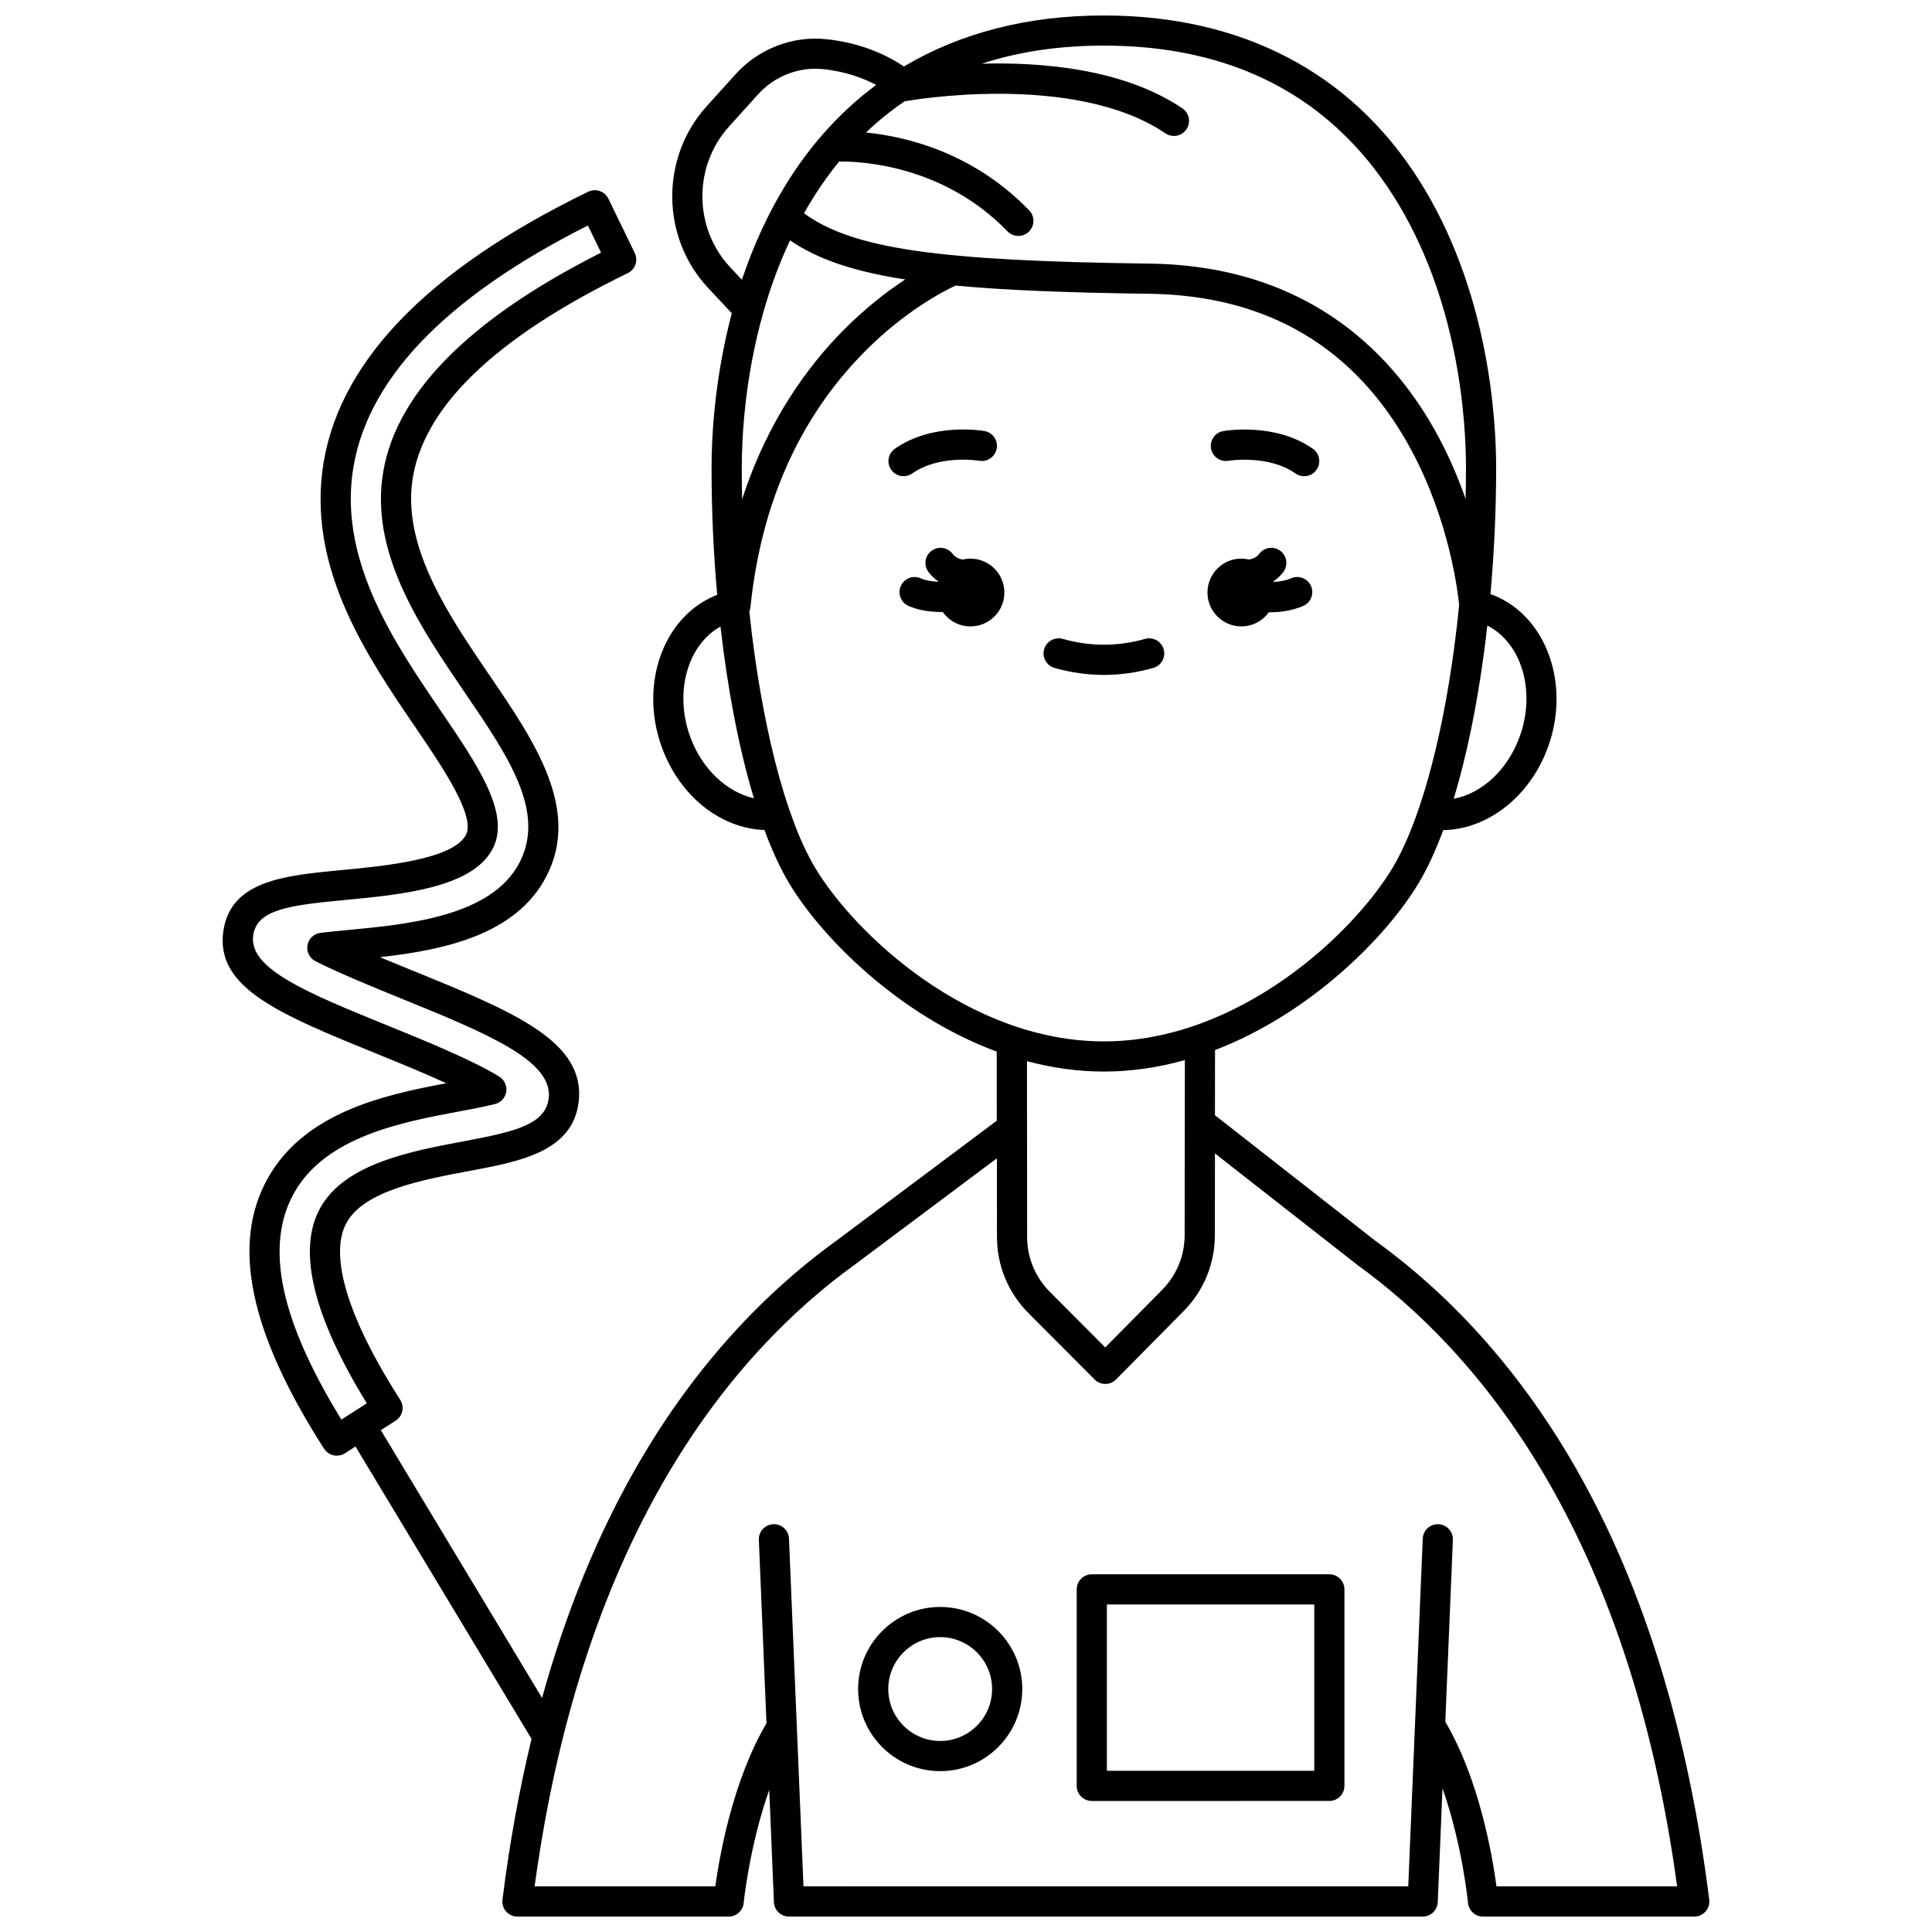 <?xml version="1.0" encoding="UTF-8"?>
<!-- Uploaded to: ICON Repo, www.svgrepo.com, Generator: ICON Repo Mixer Tools -->
<svg width="800px" height="800px" version="1.1" viewBox="144 144 512 512" xmlns="http://www.w3.org/2000/svg">
 <defs>
  <clipPath id="a">
   <path d="m203 148.09h394v503.81h-394z"/>
  </clipPath>
 </defs>
 <g clip-path="url(#a)">
  <path d="m596.96 647.41c-5.539-44.301-17.305-82.551-34.977-113.68-14.203-25.02-32.219-45.523-53.555-60.949l-42.457-33.242 0.023-17.258c25.438-9.773 45.434-30.035 53.938-44.207 2.328-3.879 4.519-8.617 6.543-14.082 11.766-0.188 22.93-8.859 27.707-21.855 6.133-16.676-0.328-34.801-14.398-40.402-0.258-0.102-0.527-0.191-0.797-0.281 0.984-11.027 1.508-22.344 1.508-33.395 0-13.324-2.008-47.465-20.621-76.621-18.094-28.355-46.914-43.34-83.34-43.34-20.176 0-38.008 4.606-52.988 13.52-3.559-2.414-10.668-6.273-20.82-7.258-8.855-0.855-17.75 2.621-23.793 9.312l-7.688 8.516c-12.293 13.617-12.098 34.773 0.449 48.16l6.242 6.66c-4.633 17.469-5.367 33.027-5.367 41.043 0 11.387 0.523 22.707 1.5 33.598-0.078 0.027-0.16 0.047-0.238 0.078-14.07 5.602-20.531 23.727-14.402 40.402 4.727 12.859 15.484 21.402 27.156 21.832 2.016 5.453 4.207 10.211 6.543 14.105 8.625 14.371 29.062 35.016 55.016 44.625l0.016 18.305-42.426 31.738c-21.363 15.43-39.402 35.949-53.617 60.996-10.109 17.816-18.281 37.969-24.465 60.242l-42.727-70.961 3.926-2.519c1.859-1.191 2.398-3.664 1.207-5.523-13.941-21.742-18.977-38.434-14.18-47.004 4.727-8.445 20.141-11.336 32.551-13.66 13.43-2.512 27.316-5.109 28.918-18.277 1.957-16.109-17.426-23.996-44.258-34.914l-0.109-0.043c-2.512-1.023-5.379-2.188-8.301-3.41 16.648-1.867 35.934-5.769 44.043-21.285 9.293-17.77-3.016-35.828-14.914-53.289-10.688-15.68-22.801-33.449-20.602-51.156 2.438-19.621 21.668-38.309 57.156-55.543 1.984-0.965 2.812-3.356 1.852-5.344l-6.988-14.387c-0.461-0.953-1.285-1.684-2.289-2.031-1-0.348-2.102-0.281-3.055 0.184-43.262 21.012-66.977 45.969-70.477 74.168-3.312 26.688 12.156 49.383 24.594 67.633 7.172 10.527 16.102 23.625 13.473 28.652-3.406 6.519-21.902 8.27-32.949 9.316-15.145 1.434-29.445 2.789-31.344 16.223-2.129 15.051 14.98 22.008 40.879 32.547 5.273 2.144 12.188 4.957 18.211 7.719-16.203 3.055-37.457 7.582-47.312 25.191-9.734 17.391-4.852 40.832 14.922 71.668 0.766 1.191 2.055 1.84 3.371 1.84 0.738 0 1.488-0.203 2.152-0.633l2.801-1.797 46.66 77.488c-3.262 13.492-5.844 27.691-7.707 42.594-0.141 1.137 0.211 2.281 0.969 3.144 0.758 0.859 1.852 1.352 2.996 1.352h55.977c2.059 0 3.781-1.562 3.981-3.613 0.02-0.199 1.531-15.129 6.777-29.98l1.238 29.762c0.09 2.141 1.852 3.832 3.996 3.832h167.93c2.144 0 3.906-1.691 3.996-3.832l1.258-30.168c5.273 14.977 6.742 30.164 6.762 30.367 0.191 2.059 1.918 3.633 3.981 3.633h55.977c1.148 0 2.238-0.492 2.996-1.352 0.762-0.867 1.113-2.012 0.969-3.148zm-362.48-127.2c-16.273-26.41-20.375-46.082-12.547-60.062 8.383-14.977 28.703-18.785 43.559-21.566 2.981-0.559 6.688-1.25 9.672-1.988 1.559-0.387 2.734-1.668 2.984-3.254s-0.469-3.168-1.832-4.019c-6.883-4.301-20.34-9.777-29.246-13.398-21.613-8.793-37.23-15.145-35.973-24.02 0.969-6.852 9.387-7.981 24.18-9.379 15.086-1.43 33.863-3.207 39.281-13.57 4.848-9.273-3.863-22.055-13.957-36.871-11.672-17.125-26.195-38.441-23.258-62.133 3.051-24.586 24.059-46.84 62.457-66.188l3.492 7.195c-35.797 18.047-55.312 38.215-58.016 59.98-2.57 20.699 10.445 39.797 21.93 56.645 11.539 16.934 21.508 31.555 14.434 45.078-7.43 14.211-29.496 16.301-45.613 17.824-2.191 0.207-4.672 0.441-7.062 0.723-1.754 0.203-3.164 1.535-3.477 3.269-0.309 1.738 0.559 3.473 2.133 4.269 6.387 3.231 15.609 6.981 22.348 9.723l0.121 0.051c22.652 9.215 40.543 16.496 39.324 26.539-0.852 6.992-9.086 8.883-22.477 11.387-14.023 2.629-31.477 5.898-38.031 17.609-6.191 11.062-2.055 28.492 12.301 51.836zm312.2-180.85c-3.219 8.758-10.02 14.93-17.43 16.32 3.32-10.961 6.059-24.082 8.027-38.73 0.316-2.363 0.605-4.762 0.875-7.176 9.129 4.637 12.969 17.516 8.527 29.586zm-33.543-143.64c17.477 27.383 19.363 59.695 19.363 72.32 0 2.703-0.043 5.43-0.105 8.16-1.844-5.266-4.211-10.902-7.254-16.57-11.043-20.574-33.289-45.219-76.547-45.773-56-0.715-78.562-3.894-91.527-13.336 0.91-1.613 1.863-3.211 2.871-4.797 2.016-3.156 4.164-6.125 6.438-8.906 4.879-0.09 27.273 0.551 44.621 18.488 0.785 0.812 1.828 1.219 2.875 1.219 1 0 2.004-0.375 2.777-1.125 1.586-1.535 1.629-4.066 0.094-5.652-14.957-15.469-32.832-19.602-43.25-20.629 3.219-3.074 6.648-5.844 10.277-8.305 0.137-0.012 0.273-0.008 0.414-0.035 0.441-0.082 44.328-7.906 68.68 8.559 0.688 0.465 1.465 0.688 2.234 0.688 1.281 0 2.543-0.617 3.316-1.758 1.238-1.828 0.758-4.316-1.074-5.551-15.523-10.496-37.176-12.285-53.172-11.84 9.785-3.191 20.582-4.793 32.371-4.793 34.039 0 59.809 13.336 76.598 39.637zm-172.56 72.32c0-7.965 0.758-23.777 5.703-41.238 0.004-0.008 0.008-0.02 0.008-0.027 1.77-6.246 4.082-12.695 7.082-19.078 7.09 4.859 16.387 8.168 30.523 10.363-4.699 3.09-10.434 7.465-16.34 13.414-9.203 9.27-20.086 23.809-26.879 44.859-0.062-2.762-0.098-5.527-0.098-8.293zm-3.035-53.172c-9.727-10.379-9.879-26.777-0.348-37.332l7.688-8.516c4.352-4.816 10.734-7.332 17.086-6.711 6.215 0.602 11.02 2.508 14.223 4.207-8.898 6.598-16.609 14.918-22.984 24.902-5.547 8.691-9.613 17.824-12.598 26.719zm-10.594 124.49c-4.352-11.836-0.754-24.457 7.988-29.316 1.93 16.984 4.973 32.641 8.855 45.508-7.176-1.633-13.746-7.762-16.844-16.191zm33.051 34.582c-8.031-13.387-14.355-38.855-17.414-67.824 0.172-0.457 0.262-0.902 0.301-1.285 2.824-27.367 12.941-50.059 30.066-67.445 10.934-11.102 21.395-16.367 24.293-17.703 13.297 1.242 29.961 1.895 51.242 2.168 31.508 0.402 54.887 14.309 69.48 41.332 10.285 19.043 12.449 38.309 12.723 41.156-0.387 3.906-0.836 7.762-1.344 11.547-3.402 25.332-9.336 46.492-16.273 58.055-10.672 17.801-40.895 46.039-76.531 46.039-35.637 0-65.859-28.238-76.543-46.039zm76.543 54.035c7.406 0 14.594-1.113 21.461-3.043l-0.059 46.492c-0.027 5.426-2.144 10.539-5.961 14.398l-15.082 15.258-14.68-14.727c-3.863-3.875-6.004-9.027-6.023-14.488l-0.039-46.645c6.539 1.746 13.359 2.754 20.383 2.754zm104.04 215.92c-1.094-8.184-4.574-28.395-13.562-43.605l2.008-48.191c0.094-2.207-1.621-4.07-3.828-4.16-2.203-0.109-4.07 1.621-4.16 3.828l-3.84 92.133-160.27-0.004-3.84-92.133c-0.094-2.207-1.961-3.945-4.16-3.828-2.207 0.094-3.922 1.953-3.828 4.16l2.023 48.578c-8.922 15.172-12.441 35.121-13.562 43.219l-47.883 0.004c12.891-94.707 53.062-141.8 84.809-164.73l37.699-28.203 0.02 20.922c0.027 7.594 2.992 14.738 8.355 20.117l17.523 17.582c0.75 0.754 1.77 1.176 2.832 1.176h0.008c1.066-0.004 2.086-0.43 2.836-1.188l17.914-18.121c5.293-5.356 8.23-12.449 8.27-19.996l0.027-21.785 37.602 29.441c0.039 0.031 0.082 0.062 0.125 0.094 31.691 22.887 71.863 69.984 84.754 164.69z"/>
 </g>
 <path d="m496.29 561.21h-62.953c-2.207 0-4 1.789-4 4v52.066c0 2.207 1.789 4 4 4l62.953-0.004c2.207 0 4-1.789 4-4v-52.066c0-2.207-1.789-3.996-4-3.996zm-3.996 52.066h-54.957v-44.07h54.957z"/>
 <path d="m393.16 569.86c-11.996 0-21.754 9.758-21.754 21.754s9.758 21.758 21.754 21.758 21.754-9.762 21.754-21.758c0.004-11.996-9.758-21.754-21.754-21.754zm0 35.512c-7.586 0-13.758-6.172-13.758-13.758s6.172-13.758 13.758-13.758 13.758 6.172 13.758 13.758-6.168 13.758-13.758 13.758z"/>
 <path d="m385.75 269.47c7.195-5.07 17.59-3.394 17.766-3.363 2.168 0.375 4.238-1.074 4.625-3.246 0.383-2.176-1.07-4.25-3.242-4.633-0.559-0.098-13.777-2.324-23.754 4.703-1.805 1.273-2.238 3.766-0.965 5.57 0.777 1.105 2.016 1.695 3.273 1.695 0.793 0.004 1.598-0.234 2.297-0.727z"/>
 <path d="m469.56 266.11c0.105-0.02 10.586-1.688 17.758 3.363 0.699 0.492 1.504 0.73 2.301 0.73 1.258 0 2.492-0.59 3.273-1.695 1.273-1.805 0.84-4.301-0.965-5.57-9.977-7.027-23.195-4.801-23.754-4.703-2.176 0.383-3.625 2.457-3.242 4.633 0.383 2.172 2.457 3.621 4.629 3.242z"/>
 <path d="m449.63 321.01c2.125-0.602 3.359-2.812 2.758-4.938s-2.812-3.359-4.938-2.758c-7.25 2.055-14.559 2.055-21.809 0-2.129-0.602-4.336 0.633-4.938 2.758-0.602 2.125 0.633 4.336 2.758 4.938 4.336 1.227 8.738 1.852 13.086 1.852 4.344 0 8.75-0.625 13.082-1.852z"/>
 <path d="m472.97 310c3.008 0 5.66-1.484 7.293-3.75 0.082 0 0.16 0.008 0.242 0.008 2.941 0 6.059-0.473 8.84-1.664 2.031-0.871 2.973-3.219 2.102-5.25-0.871-2.031-3.223-2.973-5.25-2.102-1.453 0.621-3.102 0.902-4.695 0.98-0.012-0.039-0.027-0.078-0.043-0.117 0.973-0.684 1.852-1.5 2.617-2.492 1.344-1.75 1.016-4.262-0.734-5.606-1.754-1.348-4.262-1.016-5.606 0.734-0.742 0.965-1.703 1.379-2.742 1.535-0.652-0.148-1.324-0.238-2.019-0.238-4.961 0-8.98 4.019-8.98 8.98 0 4.961 4.019 8.98 8.977 8.98z"/>
 <path d="m401.18 292.04c-0.695 0-1.371 0.086-2.019 0.238-1.039-0.152-2-0.57-2.742-1.535-1.344-1.75-3.856-2.082-5.606-0.734-1.75 1.344-2.082 3.856-0.734 5.606 0.762 0.992 1.645 1.812 2.613 2.492-0.008 0.023-0.016 0.043-0.023 0.066-1.68-0.062-3.356-0.324-4.656-0.906-2.019-0.902-4.383 0.004-5.281 2.019-0.902 2.016 0.004 4.383 2.019 5.281 2.594 1.16 5.723 1.625 8.742 1.625 0.117 0 0.23-0.008 0.352-0.008 1.625 2.309 4.305 3.82 7.344 3.82 4.961 0 8.98-4.019 8.98-8.98-0.008-4.961-4.031-8.984-8.988-8.984z"/>
</svg>
